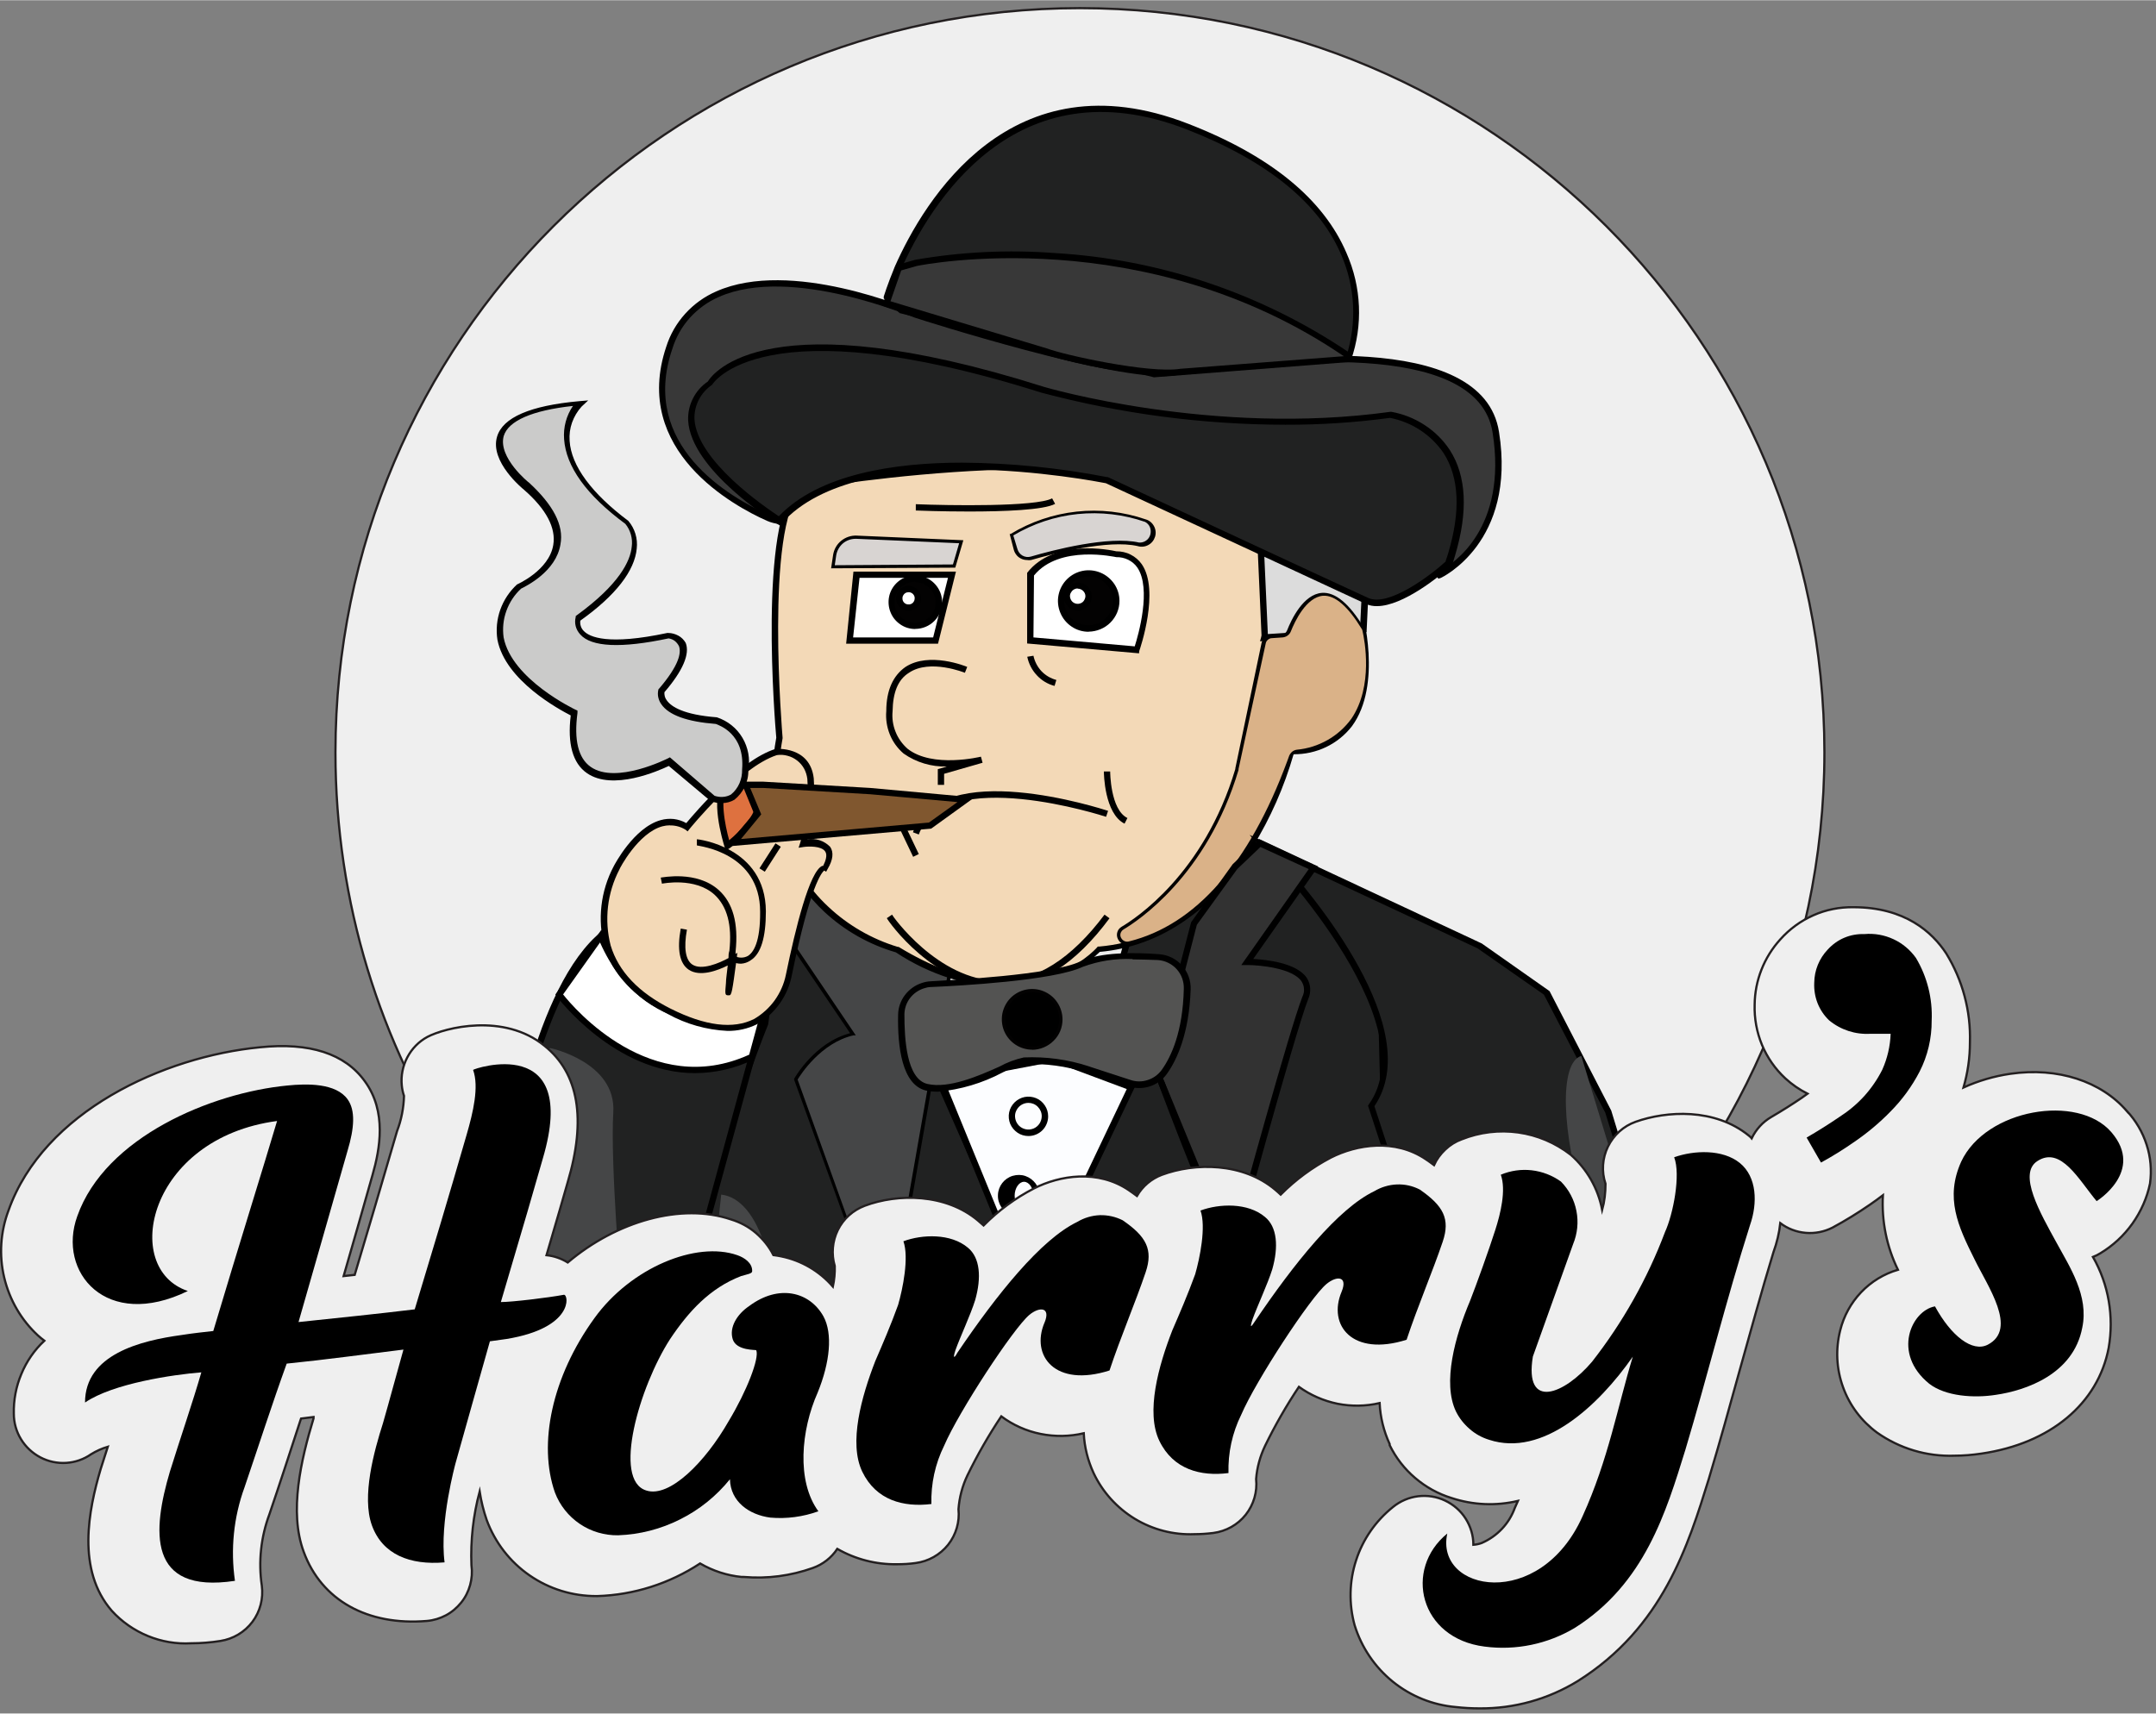 <svg:svg xmlns:svg="http://www.w3.org/2000/svg" fill="none" height="644" viewBox="0 0 195 155" width="810"><svg:rect x="0" y="0" width="195" height="155" fill="#808080" stroke="none"/><desc>schwesterseiten.com - Deutschlands f&#252;hrender Index f&#252;r Casino-Schwesterseite</desc><title>Harry'S Casino auf https://schwesterseiten.com/playatharrys-co/</title><svg:g clip-path="url(#clip0_805_3156)"><svg:path d="M69.81 129.347C70.74 129.177 71.68 128.997 72.61 128.817C74.46 126.987 77.02 125.827 79.81 125.637C87.82 125.087 95.67 123.207 103.7 122.607C104.6 122.537 105.49 122.487 106.39 122.427C117.39 120.407 128.38 118.347 139.43 116.637C141.04 116.387 142.65 116.407 144.17 116.707C157 104.447 165.01 87.187 165.01 68.037C165 30.857 134.85 0.717 97.67 0.717C60.49 0.717 30.34 30.857 30.34 68.047C30.34 95.297 46.53 118.757 69.81 129.347Z" fill="#EFEFEF" stroke="#231F20" stroke-miterlimit="10" stroke-width="0.2"/><svg:path d="M132.84 122.997L125.65 103.977L121.92 120.757C125.62 121.217 129.22 122.127 132.84 122.997Z" fill="#212222"/><svg:path d="M122.21 120.787L125.73 104.967L132.53 122.927C132.75 122.977 132.98 123.037 133.2 123.087L125.6 102.987L121.65 120.727C121.84 120.747 122.02 120.767 122.21 120.787Z" fill="black"/><svg:path d="M71.67 47.017C70.94 47.207 70.16 47.147 69.47 46.837C66.26 45.407 57.47 40.567 60.53 31.437C64.26 20.357 82.84 28.437 82.84 28.437C82.84 28.437 101.02 34.257 105.95 33.647C110.88 33.037 133.74 29.107 135.3 39.037C136.86 48.967 130.2 51.937 130.2 51.937L129.02 50.137L103.22 38.787L71.67 47.017Z" fill="#383838"/><svg:path d="M130.09 52.337L128.87 50.337L103.23 39.087L71.74 47.286C70.95 47.496 70.11 47.426 69.36 47.096C66.42 45.786 57.08 40.786 60.26 31.346C60.61 30.236 61.2 29.216 61.98 28.357C62.76 27.497 63.72 26.806 64.78 26.346C71.52 23.346 82.31 27.936 82.94 28.206C83.57 28.477 101.13 33.986 105.94 33.437L107.58 33.227C114.84 32.227 134.14 29.716 135.58 39.066C137.16 49.066 130.38 52.236 130.31 52.267L130.09 52.337ZM103.28 38.486L129.28 49.916L130.28 51.606C131.42 50.996 136.37 47.797 135 39.117C133.63 30.436 114.73 32.816 107.62 33.757C106.95 33.846 106.39 33.926 105.96 33.967C100.96 34.536 83.47 28.966 82.73 28.716C82.62 28.716 71.58 23.927 65.02 26.846C64.02 27.276 63.13 27.927 62.4 28.727C61.67 29.537 61.13 30.497 60.81 31.537C57.81 40.276 65.97 44.977 69.6 46.587C70.23 46.867 70.93 46.926 71.6 46.746L103.28 38.486Z" fill="black"/><svg:path d="M80.21 26.887C80.5 25.977 80.83 25.087 81.21 24.217C83.86 18.347 91.64 5.297 107.42 11.427C127.5 19.227 121.99 32.427 121.99 32.427L104.39 33.807L81.47 28.037L80.21 26.887Z" fill="#212222"/><svg:path d="M104.37 34.117L81.37 28.307L79.93 26.977V26.807C79.93 26.807 80.27 25.707 80.93 24.107C83.58 18.107 91.47 4.957 107.46 11.177C114.89 14.057 119.71 17.997 121.79 22.887C123.14 25.947 123.29 29.407 122.19 32.567L122.12 32.727L104.37 34.117ZM81.61 27.777L104.42 33.547L121.78 32.187C122.73 29.197 122.57 25.967 121.33 23.087C119.33 18.347 114.59 14.517 107.33 11.687C91.78 5.647 84.09 18.517 81.51 24.327C80.98 25.537 80.66 26.437 80.51 26.797L81.61 27.777Z" fill="black"/><svg:path d="M120.68 120.617C122.38 120.777 124.05 121.047 125.71 121.367L124.75 84.647C124.75 82.927 122.12 80.416 120.41 80.416L105.66 71.826L93.19 116.827L93.21 123.477C102.59 126.507 111.17 119.727 120.68 120.617Z" fill="#212222"/><svg:path d="M93.49 123.567L93.47 116.827L105.84 72.247L120.33 80.647H120.41C121.96 80.647 124.41 83.047 124.47 84.597L125.43 121.317C125.62 121.357 125.8 121.387 125.99 121.427L125.02 84.647C124.97 82.817 122.33 80.217 120.48 80.137L105.48 71.407L92.92 116.707V123.377C93.11 123.447 93.3 123.507 93.49 123.557V123.567Z" fill="black"/><svg:path d="M79.46 132.007C79.51 131.407 79.62 130.787 79.79 130.157C81.12 125.317 87.13 121.107 92.19 123.117C92.57 123.267 92.95 123.397 93.33 123.517L93.28 116.787L77.77 81.556H65.24L64.02 133.967C68.97 132.497 74.14 131.947 79.46 132.007Z" fill="#212222"/><svg:path d="M93.07 123.437C93.26 123.497 93.45 123.557 93.64 123.607L93.59 116.727L77.95 81.267H64.95L63.73 134.047L64.31 133.887L65.51 81.837H77.58L93.02 116.847L93.07 123.437Z" fill="black"/><svg:path d="M79.79 130.147C79.92 129.677 80.1 129.217 80.32 128.767C81.17 111.257 82.83 92.397 86.1 86.997L71.35 76.227L69.23 92.537C63.82 105.897 61.31 120.247 61.86 134.647C67.53 132.727 73.49 131.837 79.46 131.987C79.51 131.387 79.62 130.777 79.79 130.147Z" fill="#212222"/><svg:path d="M79.98 129.597C80.16 129.097 80.38 128.597 80.65 128.117C81.51 110.807 83.16 92.387 86.34 87.147L86.48 86.917L71.13 75.717L68.95 92.457C63.57 105.897 61.07 120.307 61.59 134.767L62.15 134.567C61.65 120.237 64.15 105.957 69.48 92.647L71.55 76.767L85.73 87.087C82.45 92.927 80.81 112.057 79.98 129.597Z" fill="black"/><svg:path d="M80.24 120.467L72.02 97.647C72.02 97.647 73.94 94.247 77.21 93.537L72.02 85.867L71.39 76.227L84.58 84.737L86.14 87.007L80.24 120.467Z" fill="#454647"/><svg:path d="M80.28 121.017L71.82 97.647V97.587C71.89 97.457 73.73 94.257 76.89 93.457L71.8 85.936L71.15 75.936L84.66 84.647L86.25 86.966L80.28 121.017ZM72.14 97.647L80.14 119.917L85.9 87.026L84.39 84.826L71.51 76.496L72.12 85.826L77.4 93.647H77.2C74.26 94.306 72.4 97.216 72.14 97.647Z" fill="black"/><svg:path d="M61.71 118.647C61.71 118.647 43.13 122.047 46.25 104.747C46.25 104.747 48.66 88.307 55.19 84.047L69.58 89.817L61.71 118.647Z" fill="#212222"/><svg:path d="M58.13 119.197C55.13 119.197 51.07 118.627 48.36 115.927C45.88 113.447 45.08 109.647 46.02 104.647C46.12 103.987 48.53 88.037 55.08 83.757L55.21 83.677L69.92 89.647L61.92 118.897H61.74C60.55 119.097 59.34 119.197 58.13 119.197ZM55.22 84.347C49.02 88.647 46.56 104.647 46.53 104.777C45.67 109.577 46.42 113.187 48.76 115.517C52.76 119.517 60.25 118.517 61.48 118.377L69.24 89.966L55.22 84.347Z" fill="black"/><svg:path d="M49.8 94.806C49.8 94.806 55.75 96.076 55.47 100.617C55.19 105.157 56.18 116.787 56.18 116.787L56.75 118.897C56.75 118.897 46.97 121.027 45.9 106.897C45.9 106.847 47.39 94.806 49.8 94.806Z" fill="#454647"/><svg:path d="M50.58 89.957C50.58 89.957 58.12 100.217 68.02 95.647L69.02 91.807C69.02 91.807 58.72 95.387 54.33 84.647L50.58 89.957Z" fill="white"/><svg:path d="M62.86 97.067C55.56 97.067 50.42 90.207 50.35 90.126L50.23 89.957L54.4 84.087L54.59 84.567C56.37 88.906 59.32 91.386 63.35 91.947C65.23 92.197 67.14 92.037 68.95 91.487L69.46 91.306L68.24 95.796L68.12 95.856C66.48 96.647 64.68 97.056 62.86 97.067ZM50.93 89.947C51.93 91.216 58.93 99.416 67.76 95.397L68.64 92.166C66.52 92.716 58.24 94.166 54.27 85.246L50.93 89.947Z" fill="black"/><svg:path d="M70.5 66.727C70.5 66.727 68.8 47.307 72.34 44.037C72.34 44.037 102.26 38.657 112.9 45.887C112.9 45.887 116.44 54.247 114.6 56.947L114.4 57.657L116.4 57.507C116.4 57.507 118.4 50.847 122.93 55.247C122.93 55.247 126.47 67.707 116.83 67.997C116.83 67.997 112.72 84.737 99.39 85.867C99.39 85.867 93.18 93.247 81.1 85.867C81.14 85.867 67.67 82.647 70.5 66.727Z" fill="#F3D9B7"/><svg:path d="M91.21 89.407C87.58 89.277 84.05 88.147 81.02 86.137C78.61 85.437 76.39 84.177 74.55 82.467C71.76 79.867 68.73 75.027 70.21 66.717C70.1 65.497 68.58 47.107 72.14 43.827H72.28C73.52 43.537 102.45 38.437 113.02 45.647H113.09V45.727C113.24 46.067 116.64 54.187 114.79 57.017L114.71 57.297L116.16 57.187C116.41 56.477 117.39 53.997 119.3 53.497C120.48 53.187 121.75 53.687 123.09 54.987L123.15 55.047V55.117C123.23 55.387 125.04 61.907 122.28 65.677C121.66 66.477 120.86 67.127 119.94 67.567C119.02 68.007 118.02 68.227 117 68.217C116.15 71.167 114.91 73.987 113.3 76.607C109.75 82.307 104.97 85.607 99.47 86.097C97.26 88.247 94.29 89.437 91.21 89.407ZM72.48 44.307C69.15 47.597 70.77 66.517 70.78 66.707V66.777C69.62 73.257 71.02 78.387 74.93 82.027C76.71 83.697 78.86 84.937 81.2 85.647H81.28C93.03 92.817 99.15 85.777 99.21 85.707L99.29 85.617H99.4C112.4 84.517 116.55 68.127 116.59 67.957L116.65 67.747H116.86C117.82 67.777 118.77 67.587 119.64 67.187C120.51 66.787 121.27 66.177 121.86 65.427C124.31 62.087 122.86 56.147 122.66 55.427C121.5 54.317 120.42 53.877 119.47 54.127C117.59 54.617 116.68 57.597 116.67 57.627L116.61 57.807L113.96 57.997L114.29 56.847C115.93 54.437 112.94 46.977 112.59 46.127C102.47 39.237 74.23 43.997 72.48 44.307Z" fill="black"/><svg:path d="M90.48 89.327H90.33C84.49 89.227 80.33 83.327 80.21 83.047L80.68 82.727C80.68 82.787 84.8 88.667 90.34 88.727C93.69 88.787 96.9 86.727 99.9 82.727L100.35 83.057C97.28 87.207 93.96 89.327 90.48 89.327Z" fill="black"/><svg:path d="M101.71 74.497C99.88 73.577 99.84 69.937 99.84 69.777H100.41C100.41 69.777 100.41 73.227 101.97 73.987L101.71 74.497Z" fill="black"/><svg:path d="M80.7 72.217L80.19 72.467L82.59 77.497L83.1 77.247L80.7 72.217Z" fill="black"/><svg:path d="M83.1 75.477L82.57 75.277C85.06 68.407 99.57 73.137 100.22 73.337L100.04 73.877C99.89 73.827 85.41 69.117 83.1 75.477Z" fill="black"/><svg:path d="M85.39 70.987H84.82V69.567L85.64 69.327C84.25 69.367 82.87 68.957 81.73 68.157C81.18 67.687 80.75 67.097 80.48 66.427C80.21 65.757 80.1 65.037 80.16 64.317C80.16 62.427 80.78 61.097 81.9 60.317C84.05 58.917 87.35 60.257 87.48 60.317L87.27 60.847C87.27 60.847 84.11 59.557 82.21 60.847C81.21 61.467 80.76 62.637 80.73 64.327C80.67 64.957 80.76 65.597 81 66.187C81.23 66.777 81.61 67.297 82.08 67.717C84.34 69.507 88.68 68.447 88.72 68.437L88.87 68.987L85.39 69.987V70.987Z" fill="black"/><svg:path d="M75.33 51.257L86.33 51.197L86.97 48.996L77.49 48.587C77.01 48.556 76.54 48.706 76.17 49.007C75.8 49.306 75.56 49.736 75.49 50.206L75.33 51.257Z" fill="#D8D4D2"/><svg:path d="M75.17 51.397L75.35 50.187C75.43 49.687 75.68 49.227 76.08 48.907C76.47 48.587 76.97 48.416 77.47 48.437L87.13 48.856L86.4 51.337L75.17 51.397ZM77.38 48.727C76.96 48.727 76.55 48.877 76.23 49.147C75.91 49.426 75.7 49.806 75.63 50.227L75.5 51.117L86.19 51.047L86.75 49.127L77.46 48.727H77.38Z" fill="black"/><svg:path d="M77.45 51.987L76.85 57.937H84.62L86.1 51.987H77.45Z" fill="white"/><svg:path d="M84.84 58.217H76.53L77.19 51.697H86.46L84.84 58.217ZM77.16 57.647H84.4L85.74 52.257H77.74L77.16 57.647Z" fill="black"/><svg:path d="M93.19 51.977V57.977L102.83 58.827C102.83 58.827 105.83 50.316 100.98 50.176C101.02 50.136 95.6 48.856 93.19 51.977Z" fill="white"/><svg:path d="M103.02 59.087L92.9 58.197V51.807C95.33 48.667 100.48 49.747 100.96 49.857C101.41 49.857 101.86 49.947 102.26 50.157C102.66 50.357 103.01 50.657 103.27 51.027C104.91 53.417 103.12 58.657 103.04 58.877L103.02 59.087ZM93.47 57.647L102.63 58.457C102.95 57.457 104.17 53.227 102.86 51.317C102.65 51.017 102.36 50.777 102.03 50.617C101.7 50.457 101.33 50.377 100.97 50.387C100.92 50.387 95.82 49.207 93.52 52.047L93.47 57.647Z" fill="black"/><svg:path d="M95.38 62.036C94.76 61.877 94.2 61.536 93.77 61.066C93.33 60.596 93.04 60.017 92.91 59.397L93.47 59.306C93.58 59.827 93.83 60.306 94.19 60.697C94.56 61.087 95.02 61.356 95.54 61.496L95.38 62.036Z" fill="black"/><svg:path d="M91.48 48.357L91.83 49.647C91.87 49.787 91.94 49.927 92.03 50.037C92.12 50.157 92.23 50.257 92.36 50.327C92.49 50.397 92.63 50.447 92.78 50.467C92.93 50.487 93.08 50.467 93.22 50.437C95.39 49.807 100.28 48.557 102.95 49.167C103.23 49.227 103.52 49.187 103.76 49.047C104.01 48.907 104.19 48.677 104.28 48.407C104.36 48.127 104.34 47.837 104.21 47.577C104.08 47.317 103.86 47.127 103.58 47.027C101.59 46.337 99.48 46.097 97.38 46.317C95.29 46.537 93.27 47.227 91.48 48.327" fill="#D8D4D2"/><svg:path d="M92.91 50.647C92.69 50.647 92.48 50.597 92.29 50.487C92.14 50.407 92.01 50.297 91.91 50.157C91.81 50.027 91.73 49.867 91.69 49.707L91.32 48.287H91.41C93.22 47.187 95.26 46.497 97.37 46.267C99.48 46.037 101.61 46.277 103.62 46.967C103.94 47.057 104.21 47.277 104.37 47.577C104.53 47.867 104.57 48.217 104.47 48.537C104.37 48.857 104.16 49.127 103.86 49.287C103.57 49.447 103.22 49.487 102.9 49.387C100.24 48.767 95.27 50.067 93.25 50.647C93.13 50.667 93.02 50.667 92.9 50.647H92.91ZM91.65 48.427L92.02 49.647C92.09 49.897 92.25 50.117 92.48 50.247C92.71 50.377 92.98 50.407 93.23 50.337C95.23 49.747 100.3 48.437 103.03 49.067C103.26 49.077 103.48 49.017 103.66 48.887C103.85 48.757 103.98 48.567 104.04 48.347C104.1 48.127 104.09 47.897 104.01 47.687C103.93 47.477 103.77 47.307 103.57 47.197C101.61 46.517 99.53 46.277 97.47 46.487C95.41 46.697 93.42 47.367 91.64 48.427H91.65Z" fill="black"/><svg:path d="M87.68 46.257C85.18 46.257 83.02 46.176 82.83 46.166V45.596C85.77 45.717 93.71 45.846 95.16 45.066L95.43 45.566C94.4 46.127 90.78 46.257 87.68 46.257Z" fill="black"/><svg:path d="M113.89 46.507L123.6 50.987L123.32 56.907L116.44 57.517L114.4 57.657L113.89 46.507Z" fill="#DCDCDC"/><svg:path d="M114.12 57.956L113.59 46.056L123.9 50.806L123.6 57.166L116.47 57.797L114.12 57.956ZM114.2 46.956L114.67 57.346L116.42 57.227L123.02 56.647L123.28 51.166L114.2 46.956Z" fill="black"/><svg:path d="M101.54 83.957C102.54 83.367 109.01 79.247 111.9 69.597V69.527L114.27 58.197C114.3 58.037 114.39 57.897 114.51 57.797C114.63 57.697 114.78 57.627 114.94 57.617L115.94 57.547C116.08 57.536 116.21 57.486 116.32 57.407C116.43 57.327 116.52 57.206 116.57 57.077C117.19 55.526 119.57 50.617 123.24 56.806C123.27 56.877 123.3 56.947 123.32 57.017C123.57 58.117 125.32 66.767 117.26 67.947C117.13 67.967 117.01 68.017 116.91 68.097C116.81 68.177 116.73 68.287 116.69 68.406C115.79 70.746 111.88 82.876 102.11 85.287C101.96 85.326 101.81 85.326 101.66 85.287C101.52 85.237 101.39 85.147 101.3 85.017C101.21 84.897 101.16 84.746 101.16 84.587C101.16 84.437 101.2 84.287 101.29 84.156C101.36 84.067 101.44 84.007 101.54 83.957Z" fill="#DAB288"/><svg:path d="M101.94 85.457C101.79 85.457 101.64 85.427 101.51 85.357C101.38 85.287 101.26 85.187 101.18 85.057C101.08 84.907 101.02 84.737 101.02 84.557C101.02 84.377 101.08 84.207 101.18 84.057C101.25 83.967 101.34 83.887 101.44 83.827C102.66 83.107 108.9 79.047 111.73 69.547C111.73 69.527 111.73 69.507 111.73 69.487L114.1 58.157C114.14 57.967 114.24 57.797 114.38 57.677C114.53 57.557 114.71 57.477 114.9 57.467L115.9 57.397C116.01 57.397 116.12 57.347 116.21 57.277C116.3 57.207 116.37 57.117 116.41 57.017C116.8 56.017 117.88 53.747 119.56 53.617C120.78 53.527 122.05 54.617 123.33 56.727C123.37 56.807 123.41 56.887 123.43 56.977C123.62 57.807 124.43 62.107 122.43 65.147C121.83 65.977 121.07 66.657 120.18 67.167C119.29 67.677 118.31 67.987 117.3 68.077C117.2 68.087 117.1 68.137 117.02 68.197C116.94 68.257 116.88 68.347 116.84 68.447C116.84 68.587 116.72 68.767 116.64 68.967C113.18 78.367 108.3 83.897 102.16 85.417L101.94 85.457ZM101.61 84.077C101.54 84.117 101.48 84.167 101.44 84.237C101.37 84.337 101.33 84.447 101.33 84.567C101.33 84.687 101.37 84.797 101.44 84.897C101.51 85.007 101.62 85.087 101.74 85.137C101.86 85.177 102 85.187 102.12 85.147C108.12 83.657 112.98 78.147 116.41 68.877C116.49 68.677 116.55 68.497 116.6 68.357C116.66 68.217 116.75 68.087 116.87 67.987C116.99 67.887 117.14 67.827 117.29 67.807C118.27 67.717 119.21 67.417 120.06 66.937C120.91 66.457 121.65 65.797 122.23 64.997C124.23 62.047 123.42 57.867 123.23 57.057C123.22 56.997 123.2 56.927 123.16 56.877C121.94 54.877 120.77 53.817 119.67 53.877C118.14 54.007 117.12 56.177 116.75 57.107C116.69 57.257 116.59 57.387 116.46 57.477C116.33 57.577 116.18 57.627 116.02 57.647L115.02 57.717C114.89 57.717 114.77 57.777 114.67 57.867C114.57 57.947 114.5 58.067 114.48 58.187L112.02 69.557C112.02 69.557 112.02 69.607 112.02 69.637C109.16 79.237 102.84 83.347 101.6 84.077H101.61Z" fill="#030202"/><svg:path d="M70.5 47.157C70.5 47.157 58.11 39.507 64.23 34.647C64.23 34.647 68.37 26.997 94.32 35.217C94.32 35.217 109.5 39.757 125.8 37.487C125.8 37.487 134.74 38.767 131.33 50.107C131.05 51.107 131.01 51.107 131.05 50.957C131.09 50.807 126.05 55.427 123.68 54.327C121.31 53.227 100.13 43.397 100.13 43.397C100.13 43.397 77.87 38.797 70.5 47.157Z" fill="#212222"/><svg:path d="M124.54 54.817C124.2 54.827 123.85 54.757 123.54 54.617C121.22 53.547 100.95 44.127 100.02 43.697C99.02 43.507 77.75 39.347 70.69 47.347L70.54 47.527L70.33 47.397C70.01 47.207 62.49 42.507 62.24 38.027C62.21 37.337 62.36 36.647 62.67 36.037C62.98 35.417 63.44 34.887 64.02 34.497C64.47 33.747 69.39 27.047 94.41 34.977C94.56 35.027 109.71 39.467 125.76 37.237H125.84C126.91 37.427 127.93 37.837 128.84 38.427C129.75 39.017 130.53 39.787 131.13 40.697C132.64 43.047 132.79 46.257 131.61 50.217C131.32 51.217 131.27 51.357 131.07 51.347C130.28 52.027 126.92 54.817 124.54 54.817ZM87.02 41.837C91.42 41.867 95.82 42.307 100.14 43.147H100.21C100.42 43.247 121.37 52.997 123.75 54.077C125.58 54.917 129.41 52.017 130.75 50.787C130.75 50.677 130.86 50.457 130.98 50.037C132.12 46.237 131.98 43.187 130.57 40.977C129.44 39.317 127.69 38.167 125.72 37.787C122.58 38.207 119.42 38.417 116.25 38.407C108.79 38.397 101.37 37.417 94.16 35.497C68.83 27.497 64.44 34.727 64.4 34.797C63.9 35.137 63.49 35.597 63.21 36.137C62.93 36.677 62.79 37.277 62.81 37.887C63.03 41.687 69.24 45.887 70.44 46.687C74.08 42.877 80.88 41.837 87.02 41.837Z" fill="black"/><svg:path d="M82.84 23.767C82.84 23.767 103.38 19.357 121.84 32.117L121.95 32.447L106.77 33.647C103.77 34.127 95.97 32.317 94.65 31.817L80.16 27.427L81.25 24.217L82.84 23.767Z" fill="#383838"/><svg:path d="M105.54 33.986C101.81 33.776 98.12 33.127 94.54 32.066L79.8 27.646L81.02 23.986L82.77 23.486C86.95 22.756 91.2 22.556 95.43 22.877C104.94 23.436 114.13 26.547 122.03 31.877H122.1L122.36 32.647L106.78 33.846C106.37 33.926 105.96 33.977 105.54 33.986ZM80.54 27.236L94.76 31.526C96.16 32.066 103.87 33.797 106.76 33.346L121.54 32.206C103.54 19.947 83.46 23.936 82.95 24.037L81.51 24.447L80.54 27.236Z" fill="black"/><svg:path d="M85.09 97.697L93.19 117.497L102.3 98.357L95.32 95.747L85.09 97.697Z" fill="#FCFDFF"/><svg:path d="M93.17 118.197L84.69 97.477L95.34 95.477L102.69 98.227L93.17 118.197ZM85.48 97.907L93.21 116.797L101.91 98.507L95.29 96.037L85.48 97.907Z" fill="black"/><svg:path d="M124.02 100.057L130.57 120.117L128.47 121.957C130.4 122.397 132.32 122.877 134.25 123.327C136.32 123.807 137.92 124.207 139.02 124.287C139.53 124.327 140.14 124.247 140.68 124.287C144 122.487 147.85 122.227 151.1 124.317C151.1 124.317 151.11 124.297 151.11 124.287C152.1 121.737 145.44 100.597 145.44 100.597L139.91 89.867L133.81 85.627L114.24 76.497C114.24 76.497 129.66 92.107 124.02 100.047V100.057Z" fill="#212222"/><svg:path d="M123.81 99.887L123.73 100.007L130.27 120.007L128.11 121.877C128.32 121.927 128.53 121.967 128.74 122.017L130.87 120.167L124.31 100.057C129 93.127 118.8 80.977 115.43 77.277L133.64 85.777L139.64 89.967L145.19 100.647C147.04 106.517 151.65 122.107 150.86 124.127C150.86 124.137 150.85 124.157 150.84 124.167C151 124.267 151.16 124.367 151.32 124.477C151.34 124.427 151.37 124.377 151.39 124.327C152.36 121.817 146.39 102.627 145.73 100.457L140.15 89.647L134.02 85.337L113.02 75.517L114.02 76.647C114.21 76.797 129.23 92.237 123.81 99.887Z" fill="black"/><svg:path d="M93.02 102.757C92.67 102.757 92.32 102.657 92.03 102.457C91.74 102.257 91.51 101.987 91.37 101.657C91.24 101.337 91.2 100.977 91.27 100.627C91.34 100.277 91.51 99.967 91.76 99.717C92.01 99.467 92.33 99.297 92.67 99.227C93.02 99.157 93.37 99.197 93.7 99.327C94.03 99.457 94.3 99.687 94.5 99.987C94.7 100.277 94.8 100.627 94.8 100.977C94.8 101.447 94.61 101.907 94.28 102.237C93.95 102.567 93.49 102.757 93.02 102.757ZM93.02 99.757C92.78 99.757 92.55 99.827 92.35 99.957C92.15 100.087 92 100.277 91.9 100.497C91.8 100.717 91.78 100.957 91.83 101.197C91.88 101.437 91.99 101.647 92.16 101.817C92.33 101.987 92.54 102.097 92.78 102.147C93.01 102.197 93.26 102.167 93.48 102.077C93.7 101.987 93.89 101.827 94.02 101.627C94.15 101.427 94.22 101.197 94.22 100.957C94.22 100.637 94.09 100.337 93.86 100.107C93.63 99.877 93.33 99.757 93.01 99.757H93.02Z" fill="black"/><svg:path d="M92.62 109.977C92.24 110.077 91.84 110.057 91.47 109.917C91.1 109.777 90.79 109.527 90.57 109.197C90.35 108.867 90.24 108.487 90.26 108.087C90.27 107.697 90.41 107.317 90.65 107.007C90.89 106.697 91.22 106.467 91.6 106.357C91.98 106.247 92.38 106.247 92.75 106.377C93.12 106.507 93.44 106.747 93.67 107.057C93.9 107.377 94.02 107.757 94.02 108.147C94.07 108.567 93.95 108.997 93.69 109.337C93.43 109.677 93.05 109.897 92.62 109.967V109.977ZM92.62 106.897C92.16 106.897 91.77 107.477 91.77 108.157C91.77 108.837 92.16 109.407 92.62 109.407C93.08 109.407 93.47 108.837 93.47 108.157C93.47 107.477 93.08 106.897 92.62 106.897Z" fill="black"/><svg:path d="M113.95 76.227L111.69 78.377L108.02 83.537L104.6 96.767L111.42 113.377C111.42 113.377 116.81 93.527 118.09 90.267C119.37 87.007 112.84 87.007 112.84 87.007L118.84 78.497L113.95 76.227Z" fill="#323232"/><svg:path d="M111.45 114.257L104.27 96.787L107.73 83.417L111.49 78.167L113.89 75.887L119.23 78.377L113.35 86.737C114.52 86.797 117.27 87.087 118.19 88.447C118.37 88.727 118.48 89.057 118.5 89.387C118.52 89.727 118.46 90.057 118.32 90.367C117.07 93.577 111.72 113.257 111.67 113.457L111.45 114.257ZM104.87 96.747L111.34 112.497C112.34 108.707 116.66 93.067 117.79 90.167C117.9 89.947 117.96 89.707 117.94 89.457C117.93 89.207 117.85 88.977 117.72 88.767C116.9 87.557 113.9 87.287 112.81 87.287H112.27L118.37 78.607L114 76.607L111.9 78.607L108.25 83.647L104.87 96.747Z" fill="black"/><svg:path d="M114.96 120.887C110.5 111.767 105.34 97.927 105.27 97.737L104.74 97.937C105.02 98.687 109.98 111.987 114.37 120.987C114.57 120.947 114.76 120.917 114.96 120.887Z" fill="black"/><svg:path d="M98.46 56.857C99.84 56.857 100.96 55.737 100.96 54.357C100.96 52.977 99.84 51.857 98.46 51.857C97.08 51.857 95.96 52.977 95.96 54.357C95.96 55.737 97.08 56.857 98.46 56.857Z" fill="#030202"/><svg:path d="M98.46 57.137C97.91 57.137 97.37 56.977 96.92 56.667C96.46 56.357 96.11 55.927 95.9 55.417C95.69 54.907 95.63 54.347 95.74 53.807C95.85 53.267 96.11 52.777 96.5 52.387C96.89 51.997 97.38 51.737 97.92 51.627C98.46 51.517 99.02 51.577 99.53 51.787C100.04 51.997 100.47 52.357 100.78 52.807C101.09 53.267 101.25 53.797 101.25 54.347C101.25 55.087 100.95 55.787 100.43 56.307C99.91 56.827 99.2 57.117 98.47 57.127L98.46 57.137ZM98.46 52.137C98.02 52.137 97.6 52.267 97.23 52.507C96.87 52.747 96.58 53.097 96.42 53.497C96.25 53.897 96.21 54.347 96.29 54.777C96.38 55.207 96.59 55.597 96.89 55.907C97.2 56.217 97.59 56.427 98.02 56.507C98.45 56.597 98.89 56.547 99.3 56.377C99.7 56.207 100.05 55.927 100.29 55.567C100.53 55.207 100.66 54.777 100.66 54.337C100.66 53.757 100.42 53.197 100.01 52.777C99.6 52.367 99.04 52.137 98.45 52.137H98.46Z" fill="black"/><svg:path d="M97.48 54.927C98.02 54.927 98.46 54.487 98.46 53.947C98.46 53.407 98.02 52.967 97.48 52.967C96.94 52.967 96.5 53.407 96.5 53.947C96.5 54.487 96.94 54.927 97.48 54.927Z" fill="white"/><svg:path d="M97.48 55.217C97.23 55.217 96.98 55.147 96.77 55.007C96.56 54.867 96.4 54.667 96.3 54.437C96.2 54.207 96.18 53.947 96.23 53.707C96.28 53.457 96.4 53.237 96.58 53.057C96.76 52.877 96.98 52.757 97.23 52.707C97.48 52.657 97.73 52.687 97.96 52.777C98.19 52.877 98.39 53.037 98.53 53.247C98.67 53.457 98.74 53.697 98.74 53.957C98.74 54.127 98.71 54.287 98.64 54.447C98.58 54.597 98.48 54.737 98.36 54.857C98.24 54.977 98.1 55.067 97.95 55.137C97.8 55.197 97.63 55.237 97.46 55.237L97.48 55.217ZM97.48 53.217C97.34 53.217 97.21 53.257 97.09 53.337C96.97 53.417 96.89 53.527 96.83 53.647C96.77 53.767 96.76 53.917 96.79 54.047C96.82 54.177 96.88 54.307 96.98 54.407C97.08 54.507 97.2 54.567 97.34 54.597C97.48 54.627 97.62 54.607 97.74 54.557C97.87 54.507 97.98 54.417 98.05 54.297C98.12 54.177 98.17 54.047 98.17 53.907C98.17 53.727 98.09 53.557 97.95 53.427C97.82 53.307 97.65 53.237 97.47 53.237V53.207L97.48 53.217Z" fill="black"/><svg:path d="M82.78 56.606C83.96 56.606 84.92 55.647 84.92 54.467C84.92 53.286 83.96 52.327 82.78 52.327C81.6 52.327 80.64 53.286 80.64 54.467C80.64 55.647 81.6 56.606 82.78 56.606Z" fill="#030202"/><svg:path d="M82.78 56.887C82.3 56.887 81.83 56.747 81.44 56.477C81.04 56.207 80.73 55.837 80.55 55.387C80.37 54.947 80.32 54.457 80.41 53.987C80.5 53.517 80.73 53.087 81.07 52.747C81.41 52.407 81.84 52.177 82.31 52.087C82.78 51.997 83.27 52.037 83.71 52.227C84.15 52.407 84.53 52.717 84.8 53.117C85.07 53.517 85.21 53.987 85.21 54.457C85.21 55.097 84.96 55.717 84.5 56.167C84.05 56.617 83.43 56.877 82.79 56.877L82.78 56.887ZM82.78 52.607C82.41 52.607 82.05 52.717 81.74 52.917C81.43 53.117 81.19 53.407 81.05 53.747C80.91 54.087 80.87 54.457 80.94 54.827C81.01 55.187 81.19 55.517 81.45 55.777C81.71 56.037 82.04 56.217 82.4 56.287C82.76 56.357 83.14 56.327 83.48 56.187C83.82 56.047 84.11 55.807 84.32 55.497C84.52 55.187 84.63 54.827 84.63 54.467C84.62 53.987 84.42 53.527 84.07 53.187C83.72 52.847 83.26 52.657 82.78 52.647V52.607Z" fill="black"/><svg:path d="M82.18 54.957C82.64 54.957 83.02 54.577 83.02 54.117C83.02 53.657 82.64 53.277 82.18 53.277C81.72 53.277 81.34 53.657 81.34 54.117C81.34 54.577 81.72 54.957 82.18 54.957Z" fill="white"/><svg:path d="M82.18 55.237C81.96 55.237 81.74 55.167 81.55 55.047C81.36 54.927 81.22 54.747 81.13 54.537C81.04 54.327 81.02 54.107 81.07 53.887C81.11 53.667 81.22 53.467 81.38 53.307C81.54 53.147 81.74 53.047 81.96 52.997C82.18 52.957 82.41 52.977 82.61 53.067C82.82 53.157 82.99 53.297 83.12 53.487C83.24 53.677 83.31 53.897 83.31 54.117C83.31 54.417 83.19 54.697 82.98 54.907C82.77 55.117 82.48 55.237 82.18 55.237ZM82.18 53.557C82.07 53.557 81.96 53.587 81.87 53.647C81.78 53.707 81.71 53.797 81.66 53.897C81.62 53.997 81.61 54.107 81.63 54.217C81.65 54.327 81.7 54.427 81.78 54.507C81.86 54.587 81.96 54.637 82.07 54.657C82.18 54.677 82.29 54.667 82.39 54.627C82.49 54.587 82.58 54.517 82.64 54.417C82.7 54.327 82.73 54.217 82.73 54.107C82.73 54.037 82.72 53.957 82.69 53.897C82.66 53.827 82.62 53.767 82.57 53.717C82.52 53.667 82.46 53.627 82.39 53.597C82.32 53.567 82.25 53.557 82.18 53.557Z" fill="black"/><svg:path d="M83.47 89.156C82.9 89.326 82.41 89.666 82.05 90.126C81.69 90.597 81.49 91.166 81.47 91.746C81.47 94.147 81.69 97.867 83.78 98.337C86.9 99.046 91.24 96.067 92.57 95.966C94.51 95.886 96.46 96.147 98.31 96.737L98.53 96.817L102.12 97.987C102.68 98.166 103.28 98.166 103.85 97.987C104.41 97.806 104.9 97.457 105.25 96.977C106.18 95.677 107.25 93.367 107.36 89.477C107.38 88.757 107.13 88.046 106.64 87.507C106.16 86.966 105.49 86.636 104.77 86.576C102.6 86.416 99.56 86.376 97.77 87.216C95.1 88.466 86.08 88.927 84.15 89.016C83.92 89.016 83.69 89.067 83.47 89.136V89.156Z" fill="#535352"/><svg:path d="M84.86 98.747C84.49 98.747 84.13 98.717 83.77 98.647C81.57 98.147 81.17 94.647 81.23 91.777C81.24 91.137 81.46 90.507 81.85 89.997C82.24 89.487 82.78 89.097 83.39 88.907C83.65 88.817 83.92 88.767 84.19 88.757C86.02 88.647 95.07 88.207 97.7 86.967C99.53 86.107 102.6 86.137 104.84 86.307C105.64 86.367 106.38 86.727 106.91 87.327C107.44 87.927 107.72 88.697 107.69 89.497C107.55 93.497 106.44 95.887 105.53 97.147C105.15 97.677 104.61 98.067 103.99 98.267C103.37 98.467 102.7 98.467 102.08 98.267L98.49 97.097C98.41 97.077 98.33 97.047 98.25 97.007C96.44 96.437 94.54 96.177 92.64 96.257C91.94 96.427 91.27 96.687 90.64 97.027C88.85 97.977 86.88 98.557 84.86 98.747ZM102.44 86.747C100.91 86.677 99.38 86.917 97.94 87.447C95.28 88.707 86.76 89.167 84.21 89.277C83.99 89.277 83.77 89.327 83.56 89.397C83.06 89.557 82.62 89.867 82.3 90.287C81.98 90.707 81.81 91.217 81.8 91.737C81.8 93.907 81.97 97.607 83.89 98.047C85.81 98.487 88.5 97.327 90.39 96.477C91.08 96.097 91.83 95.817 92.6 95.647C94.59 95.557 96.58 95.827 98.47 96.447L98.67 96.517L102.26 97.687C102.76 97.857 103.31 97.857 103.81 97.687C104.32 97.527 104.75 97.207 105.07 96.777C105.93 95.577 106.98 93.337 107.07 89.437C107.09 88.787 106.87 88.157 106.43 87.667C106 87.187 105.39 86.887 104.75 86.837C104.07 86.817 103.26 86.777 102.44 86.777V86.747Z" fill="black"/><svg:path d="M136.36 121.787C136.36 121.787 134.72 119.787 132.88 119.787C132.4 119.817 131.93 119.957 131.52 120.207C131.1 120.447 130.75 120.787 130.49 121.187L130.04 120.837C130.36 120.367 130.78 119.977 131.27 119.687C131.76 119.407 132.31 119.247 132.88 119.217C134.99 119.217 136.73 121.307 136.8 121.397L136.36 121.787Z" fill="black"/><svg:path d="M104.58 123.437C101.92 119.807 98.11 117.547 93.85 117.547V123.667C97.51 124.687 101.05 124.257 104.58 123.437Z" fill="#454647"/><svg:path d="M150.84 121.147C148.84 121.747 145.52 116.497 143.36 109.417C141.2 102.337 141.02 96.117 143.02 95.507" fill="#454647"/><svg:path d="M66.7 133.257C68.52 130.077 69.62 126.537 69.92 122.887C70.75 115.057 68.65 108.417 65.23 108.057L62.42 134.467C63.83 133.987 65.25 133.647 66.7 133.257Z" fill="#454647"/><svg:path d="M74.61 78.496C74.61 78.496 73.48 77.787 71.35 88.136C71.35 88.136 69.98 96.207 60.53 91.466C51.08 86.727 55.75 78.466 55.75 78.466C55.75 78.466 58.75 72.666 62.13 74.787C62.13 74.787 66.67 69.117 70.22 67.987C70.58 67.937 70.95 67.957 71.3 68.057C71.65 68.157 71.98 68.317 72.27 68.537C72.56 68.757 72.8 69.037 72.98 69.356C73.16 69.677 73.27 70.026 73.31 70.386C73.43 72.347 73.2 74.317 72.63 76.197C72.63 76.197 76.17 75.697 74.61 78.487V78.496Z" fill="#F3D9B7"/><svg:path d="M65.8 93.246C63.91 93.156 62.06 92.636 60.4 91.716C57.4 90.197 55.4 88.147 54.67 85.647C54.02 83.197 54.32 80.587 55.51 78.347C55.58 78.216 57.33 74.847 59.76 74.177C60.14 74.067 60.55 74.037 60.94 74.076C61.34 74.126 61.72 74.246 62.07 74.447C62.91 73.447 66.87 68.776 70.13 67.737H70.19C70.19 67.737 73.26 67.457 73.6 70.397C73.73 72.257 73.53 74.117 73.02 75.906C73.39 75.847 73.77 75.886 74.13 75.996C74.49 76.117 74.81 76.317 75.08 76.587C75.42 77.076 75.35 77.766 74.86 78.587L74.72 78.847L74.55 78.737C74.33 78.897 73.29 80.056 71.63 88.147C71.46 89.076 71.09 89.966 70.54 90.746C69.99 91.526 69.28 92.177 68.46 92.647C67.63 93.056 66.72 93.257 65.8 93.246ZM60.6 74.647C60.37 74.647 60.14 74.677 59.91 74.737C57.72 75.326 56.02 78.587 56.02 78.647C54.92 80.757 54.64 83.207 55.23 85.516C55.94 87.867 57.77 89.787 60.66 91.237C63.79 92.806 66.33 93.117 68.21 92.166C68.94 91.737 69.58 91.156 70.07 90.477C70.56 89.787 70.91 89.007 71.08 88.166C71.95 83.936 73.22 78.806 74.37 78.317H74.45C74.67 77.886 74.86 77.317 74.63 77.007C74.28 76.496 73.1 76.546 72.68 76.606L72.23 76.677L72.37 76.246C72.94 74.367 73.16 72.406 73.02 70.447C72.98 70.126 72.88 69.806 72.73 69.526C72.57 69.237 72.36 68.987 72.1 68.787C71.84 68.587 71.55 68.436 71.23 68.356C70.91 68.266 70.59 68.246 70.26 68.296C66.85 69.416 62.39 74.947 62.35 74.996L62.19 75.197L62.02 75.056C61.6 74.787 61.1 74.647 60.6 74.656V74.647Z" fill="black"/><svg:path d="M65.94 90.026H65.86C65.56 90.026 65.57 89.906 65.66 88.906C65.66 88.537 65.75 88.026 65.82 87.326C64.93 87.776 63.31 88.397 62.29 87.707C61.47 87.156 61.22 85.897 61.57 83.987L62.13 84.087C61.83 85.737 62 86.826 62.61 87.237C63.45 87.806 65.07 87.106 65.89 86.656C65.89 86.447 65.89 86.227 65.97 85.996C66.22 83.656 65.77 81.996 64.63 80.927C62.85 79.306 59.9 79.927 59.87 79.927L59.76 79.376C59.89 79.376 63.01 78.707 65.01 80.507C66.29 81.666 66.8 83.507 66.53 86.067V86.287L66.69 86.177L66.62 86.776C66.22 89.737 66.18 90.026 65.94 90.026Z" fill="black"/><svg:path d="M67.02 87.167C66.73 87.167 66.44 87.097 66.18 86.977L66.44 86.467C66.63 86.567 66.83 86.617 67.04 86.617C67.25 86.617 67.45 86.567 67.64 86.467C68.16 86.137 68.77 85.197 68.75 82.467C68.75 77.117 63.26 76.537 63.03 76.467V75.907C63.09 75.907 69.24 76.567 69.27 82.427C69.27 84.797 68.82 86.297 67.88 86.867C67.63 87.047 67.33 87.147 67.02 87.167Z" fill="black"/><svg:path d="M70.14 76.277L68.69 78.537L69.17 78.847L70.62 76.587L70.14 76.277Z" fill="black"/><svg:path d="M65.79 76.477C65.79 76.477 63.6 69.477 67.3 71.026C71 72.576 65.79 76.477 65.79 76.477Z" fill="#DE713F"/><svg:path d="M65.64 76.936L65.52 76.556C65.38 76.097 64.15 72.016 65.46 70.837C65.75 70.617 66.09 70.496 66.45 70.487C66.81 70.477 67.16 70.576 67.46 70.766C67.84 70.876 68.18 71.087 68.44 71.376C68.7 71.666 68.88 72.026 68.95 72.416C69.18 74.326 66.14 76.606 66.01 76.707L65.64 76.936ZM66.35 71.076C66.16 71.076 65.98 71.136 65.84 71.257C65.05 71.977 65.57 74.626 65.95 75.996C66.88 75.227 68.48 73.647 68.34 72.487C68.28 71.987 67.9 71.597 67.19 71.287C66.93 71.156 66.64 71.087 66.35 71.076Z" fill="black"/><svg:path d="M66.32 76.227L84.11 74.677L87.38 72.337L78.73 71.557L69.05 70.987H67.42L68.52 73.607L66.32 76.227Z" fill="#80572F"/><svg:path d="M65.66 76.567L68.19 73.567L67.02 70.697H69.02L78.71 71.266L88.13 72.126L84.22 74.947L65.66 76.567ZM67.85 71.266L68.85 73.656L67.02 75.886L84.02 74.397L86.6 72.546L78.71 71.837L69.02 71.266H67.85Z" fill="black"/><svg:path d="M64.49 72.197L60.49 68.857C60.49 68.857 50.61 73.957 51.89 64.457C51.89 64.457 40.97 59.357 46.89 52.977C46.89 52.977 54.27 49.857 47.6 43.897C47.6 43.897 39.66 37.517 52.42 36.387C52.42 36.387 47.88 40.637 56.68 47.157C56.68 47.157 59.94 50.417 52.28 55.807C52.28 55.807 51.19 59.357 60.46 57.367C60.46 57.367 63.81 57.797 59.74 62.477C59.74 62.477 59.03 64.747 64.74 65.167C64.74 65.167 67.65 65.927 67.34 69.587C67.03 73.247 64.49 72.197 64.49 72.197Z" fill="#CBCBCA"/><svg:path d="M65.3 72.647C64.99 72.647 64.68 72.597 64.38 72.487H64.31L60.49 69.276C59.58 69.707 55.41 71.567 53.07 69.916C51.8 69.026 51.31 67.266 51.62 64.707C50.62 64.186 45.71 61.577 44.99 57.856C44.85 56.947 44.94 56.007 45.25 55.136C45.56 54.267 46.08 53.486 46.76 52.856C46.76 52.856 49.66 51.596 50.04 49.286C50.3 47.746 49.41 46.047 47.39 44.286C47.28 44.197 44.27 41.746 44.96 39.477C45.48 37.746 47.96 36.676 52.38 36.276L53.2 36.206L52.6 36.767C52.22 37.187 51.93 37.676 51.74 38.206C51.55 38.736 51.48 39.306 51.52 39.867C51.66 42.127 53.52 44.627 56.83 47.106C57.12 47.447 57.34 47.846 57.47 48.276C57.6 48.706 57.64 49.157 57.59 49.606C57.41 51.606 55.69 53.856 52.49 56.127C52.46 56.297 52.48 56.467 52.53 56.627C52.58 56.786 52.67 56.937 52.79 57.056C53.31 57.617 54.99 58.386 60.35 57.246H60.44C60.76 57.246 61.07 57.337 61.35 57.486C61.63 57.636 61.86 57.867 62.02 58.147C62.41 59.147 61.76 60.666 60.1 62.596C60.08 62.727 60.1 62.867 60.13 62.996C60.17 63.127 60.23 63.246 60.31 63.346C60.71 63.916 61.83 64.647 64.84 64.876C65.81 65.197 66.63 65.847 67.15 66.727C67.67 67.606 67.86 68.636 67.68 69.636C67.7 70.156 67.59 70.666 67.37 71.136C67.15 71.606 66.82 72.016 66.42 72.337C66.08 72.537 65.69 72.636 65.3 72.636V72.647ZM64.63 71.977C64.87 72.056 65.13 72.097 65.39 72.076C65.65 72.056 65.9 71.987 66.12 71.856C66.45 71.587 66.71 71.237 66.88 70.847C67.05 70.457 67.13 70.026 67.12 69.597C67.39 66.356 65.03 65.597 64.75 65.477C62.14 65.276 60.48 64.677 59.81 63.687C59.68 63.507 59.59 63.297 59.54 63.077C59.49 62.856 59.49 62.627 59.54 62.416V62.367C61.47 60.136 61.62 59.007 61.41 58.437C61.32 58.257 61.19 58.096 61.03 57.967C60.87 57.846 60.68 57.767 60.47 57.736C56.19 58.647 53.47 58.526 52.47 57.367C52.28 57.157 52.14 56.907 52.07 56.636C52 56.367 52 56.077 52.07 55.806V55.717L52.15 55.657C56.02 52.846 57.02 50.727 57.14 49.426C57.19 49.066 57.16 48.697 57.06 48.337C56.96 47.986 56.79 47.657 56.56 47.377C53.02 44.757 51.19 42.187 51.02 39.706C50.94 38.647 51.22 37.587 51.82 36.706C48.14 37.106 45.98 38.047 45.56 39.426C45.02 41.367 47.82 43.647 47.85 43.647C50.02 45.647 51.02 47.496 50.69 49.236C50.29 51.697 47.58 53.007 47.13 53.236C46.53 53.786 46.08 54.477 45.8 55.246C45.52 56.017 45.44 56.837 45.55 57.647C46.28 61.447 51.99 64.156 52.05 64.186L52.23 64.266V64.477C51.9 66.927 52.3 68.567 53.42 69.356C55.72 70.977 60.37 68.606 60.42 68.587L60.59 68.496L64.63 71.977Z" fill="black"/><svg:path d="M93.37 94.807C94.81 94.807 95.97 93.647 95.97 92.207C95.97 90.767 94.81 89.607 93.37 89.607C91.93 89.607 90.77 90.767 90.77 92.207C90.77 93.647 91.93 94.807 93.37 94.807Z" fill="black"/><svg:path d="M93.37 94.947C92.83 94.947 92.29 94.787 91.84 94.487C91.39 94.187 91.03 93.757 90.82 93.257C90.61 92.757 90.56 92.197 90.66 91.667C90.77 91.137 91.03 90.637 91.41 90.257C91.79 89.877 92.29 89.607 92.82 89.507C93.35 89.397 93.91 89.457 94.41 89.667C94.91 89.877 95.34 90.227 95.64 90.687C95.94 91.137 96.1 91.677 96.1 92.217C96.1 92.947 95.81 93.637 95.29 94.147C94.78 94.657 94.08 94.947 93.36 94.957L93.37 94.947ZM93.37 89.747C92.88 89.747 92.41 89.887 92 90.157C91.6 90.427 91.28 90.807 91.09 91.257C90.9 91.707 90.86 92.197 90.95 92.677C91.04 93.157 91.28 93.597 91.62 93.937C91.96 94.277 92.4 94.517 92.88 94.607C93.36 94.697 93.85 94.657 94.3 94.467C94.75 94.277 95.13 93.967 95.4 93.557C95.67 93.157 95.81 92.677 95.81 92.187C95.81 91.537 95.55 90.907 95.09 90.447C94.63 89.987 94 89.727 93.35 89.727L93.37 89.747Z" fill="#030202"/><svg:path d="M192.37 100.507C190.05 97.807 186.12 96.507 181.83 97.127C180.37 97.337 178.94 97.757 177.59 98.367C177.97 97.047 178.17 95.677 178.17 94.297C178.26 91.457 177.51 88.647 176.02 86.227C174.77 84.327 172.31 82.057 167.64 82.057C166.39 82.037 165.15 82.277 164.01 82.787C162.87 83.287 161.85 84.037 161.02 84.967C159.55 86.587 158.72 88.687 158.7 90.867C158.66 92.117 158.89 93.357 159.36 94.507C159.84 95.657 160.56 96.697 161.48 97.547C162.08 98.097 162.75 98.557 163.48 98.927L162.95 99.307C162.08 99.897 161.16 100.477 160.2 101.037C159.43 101.487 158.82 102.157 158.43 102.967C158.39 102.917 158.35 102.867 158.3 102.827L158.17 102.717C155.08 100.207 150.73 100.477 147.94 101.467C146.84 101.857 145.94 102.667 145.43 103.717C144.92 104.767 144.84 105.977 145.21 107.077C145.21 107.877 145.12 108.677 144.91 109.447C144.54 107.507 143.54 105.747 142.06 104.447C140.68 103.377 139.05 102.677 137.32 102.437C135.59 102.197 133.83 102.407 132.2 103.057C131.65 103.257 131.15 103.567 130.72 103.977C130.29 104.377 129.94 104.857 129.7 105.387C129.42 105.177 129.17 104.997 128.97 104.867C126.16 102.957 122.7 103.527 120.37 104.707C118.69 105.587 117.16 106.717 115.83 108.057C115.67 107.907 115.51 107.757 115.35 107.627C112.41 105.137 108.07 105.157 105.08 106.267C104.13 106.627 103.34 107.297 102.83 108.177C102.55 107.967 102.3 107.797 102.1 107.657C99.29 105.747 95.83 106.317 93.5 107.507C91.82 108.377 90.29 109.507 88.96 110.847L88.47 110.417C85.54 107.937 81.2 107.947 78.21 109.067C77.15 109.467 76.28 110.247 75.78 111.257C75.28 112.267 75.18 113.437 75.5 114.517C75.52 115.137 75.46 115.767 75.33 116.377C74.12 114.977 72.48 114.017 70.67 113.647C70.43 113.597 70.19 113.557 69.95 113.527C69.56 112.757 69.02 112.087 68.37 111.527C67.72 110.967 66.95 110.557 66.13 110.307C61.62 108.777 55.77 110.457 51.35 114.197C50.77 113.837 50.11 113.607 49.43 113.537C50.36 110.387 51.05 107.997 51.35 106.927C53.04 101.237 52.35 97.077 49.24 94.587C45.55 91.587 40.24 92.957 38.66 93.787C37.88 94.207 37.25 94.857 36.84 95.637C36.43 96.417 36.25 97.307 36.34 98.187C36.37 98.507 36.44 98.827 36.54 99.127C36.51 100.217 36.3 101.297 35.91 102.317C34.48 107.247 33.35 111.047 32.08 115.317L31.08 115.427C31.93 112.497 32.74 109.647 33.7 106.257C34.36 103.947 35 100.547 33 97.807C31.2 95.297 28 94.267 23.52 94.727C14.78 95.567 3.94 100.547 0.77 109.487C0.04 111.427 -0.1 113.537 0.38 115.557C0.86 117.577 1.92 119.407 3.44 120.807C3.62 120.967 3.81 121.127 4.01 121.277C3.11 122.117 2.4 123.147 1.93 124.287C1.45 125.427 1.22 126.647 1.25 127.877C1.25 128.687 1.47 129.487 1.9 130.187C2.32 130.877 2.93 131.447 3.65 131.827C4.37 132.207 5.18 132.377 5.99 132.327C6.8 132.277 7.58 132.007 8.25 131.537C8.72 131.247 9.22 131.027 9.75 130.867C9.53 131.557 9.31 132.237 9.11 132.867C8 136.617 6.91 142.017 10.11 145.707C11.01 146.697 12.13 147.477 13.37 147.987C14.61 148.497 15.95 148.727 17.29 148.647C18.18 148.647 19.06 148.577 19.94 148.437C21.09 148.257 22.13 147.637 22.83 146.707C23.53 145.777 23.83 144.597 23.68 143.437C23.36 141.257 23.6 139.027 24.37 136.967C25.31 134.207 26.24 131.347 27.17 128.487L27.23 128.317L28.36 128.177V128.297C27.23 132.017 26.12 136.757 27.47 140.377C29.07 144.747 33.23 147.077 38.61 146.627C39.21 146.577 39.8 146.397 40.33 146.117C40.86 145.837 41.33 145.437 41.71 144.967C42.09 144.497 42.36 143.957 42.52 143.377C42.68 142.797 42.72 142.187 42.64 141.587C42.55 139.337 42.8 137.087 43.38 134.917C43.52 135.797 43.73 136.657 44.02 137.497C44.77 139.527 46.12 141.277 47.9 142.507C49.68 143.737 51.79 144.387 53.96 144.377H54.02C57.33 144.277 60.55 143.247 63.32 141.427C64.47 142.097 65.75 142.517 67.08 142.647H67.29C69.4 142.827 71.52 142.547 73.51 141.837C74.42 141.517 75.2 140.907 75.73 140.107C77.37 141.047 79.23 141.527 81.12 141.497C81.69 141.497 82.26 141.467 82.82 141.387C83.97 141.237 85.02 140.647 85.75 139.737C86.47 138.827 86.81 137.667 86.69 136.517C86.77 135.457 87.04 134.417 87.5 133.457C88.4 131.607 89.42 129.827 90.56 128.117C91.62 128.907 92.83 129.447 94.12 129.707C95.41 129.967 96.74 129.947 98.02 129.647C98.08 130.897 98.39 132.117 98.91 133.247C99.72 134.967 101.02 136.397 102.64 137.387C104.26 138.367 106.14 138.857 108.04 138.777C108.61 138.777 109.18 138.737 109.74 138.667C110.89 138.517 111.95 137.927 112.67 137.017C113.39 136.107 113.73 134.947 113.61 133.787C113.69 132.747 113.97 131.727 114.42 130.787C115.32 128.937 116.34 127.157 117.48 125.447C118.52 126.197 119.71 126.717 120.97 126.977C122.23 127.227 123.53 127.207 124.78 126.917C124.84 128.197 125.15 129.457 125.69 130.627C125.69 130.657 125.69 130.697 125.69 130.727C126.25 131.867 127.03 132.877 128 133.697C128.96 134.517 130.08 135.137 131.29 135.507C133.23 136.147 135.3 136.237 137.29 135.767L137.01 136.397C136.75 137.107 136.36 137.747 135.84 138.297C135.32 138.847 134.7 139.277 134.01 139.577C133.77 139.667 133.52 139.717 133.26 139.737C133.26 138.897 133.01 138.077 132.56 137.367C132.11 136.657 131.46 136.097 130.7 135.737C129.94 135.377 129.09 135.247 128.26 135.347C127.43 135.447 126.64 135.787 125.99 136.317C124.43 137.567 123.26 139.247 122.65 141.147C122.03 143.047 121.99 145.097 122.52 147.017C123.14 149.017 124.34 150.797 125.97 152.117C127.6 153.437 129.59 154.237 131.68 154.417C132.39 154.497 133.1 154.537 133.81 154.537C136.95 154.567 140.03 153.707 142.7 152.067C150.39 147.247 152.7 139.767 154.56 133.757L154.63 133.517C155.57 130.387 156.45 127.197 157.3 124.117C158.3 120.557 159.3 116.877 160.4 113.267C160.71 112.417 160.92 111.537 161.02 110.637C161.69 111.147 162.49 111.447 163.33 111.517C164.17 111.587 165.01 111.417 165.75 111.037C166.92 110.407 168.05 109.707 169.14 108.957C169.53 108.687 169.92 108.407 170.3 108.117C170.17 110.447 170.64 112.767 171.66 114.857C170.39 115.227 169.23 115.937 168.32 116.897C167.41 117.857 166.76 119.037 166.44 120.327C166.01 122.027 166.09 123.817 166.69 125.467C167.28 127.117 168.36 128.547 169.77 129.587C171.81 131.027 174.27 131.767 176.77 131.677C177.59 131.677 178.4 131.607 179.21 131.487C185.45 130.577 189.76 126.967 190.72 121.917C191.21 119.097 190.72 116.187 189.3 113.697C189.53 113.607 189.75 113.497 189.96 113.367C191.11 112.677 192.09 111.767 192.87 110.677C193.64 109.587 194.19 108.357 194.46 107.047C194.62 105.867 194.52 104.667 194.15 103.537C193.79 102.407 193.18 101.367 192.37 100.497V100.507Z" fill="#EFEFEF" stroke="#231F20" stroke-miterlimit="10" stroke-width="0.2"/><svg:path d="M22.12 134.527C21.13 137.237 20.84 140.147 21.25 142.997C13.25 144.217 13.81 138.387 15.36 133.137C16.25 130.267 17.46 126.747 18.21 124.137C15.68 124.337 10.21 125.137 7.69 126.867C7.69 122.517 12.69 121.267 16.44 120.757C17.5 120.587 18.51 120.487 19.29 120.397C21.64 112.517 23.81 105.617 25.06 101.397C13.4 102.947 10.89 114.747 16.99 116.777C9.61 120.377 5.15 115.067 6.99 110.007C9.52 102.847 19.12 98.847 25.99 98.187C27.78 98.007 30.38 97.957 31.44 99.437C32.16 100.437 32.05 102.037 31.44 104.067C29.82 109.787 28.61 113.927 27 119.587C30.91 119.177 34.22 118.837 37.51 118.437C39.24 112.707 40.51 108.507 42.21 102.617C42.79 100.617 43.34 98.307 42.79 96.777C42.79 96.667 52.45 93.397 49.1 104.777C48.61 106.527 47.15 111.537 45.3 117.777C46.3 117.777 49.56 117.387 51.01 117.117C51.45 117.117 51.89 120.117 45.82 121.117L44.31 121.327C44.02 122.327 41.21 132.327 41.21 132.327C41.21 132.327 39.73 137.687 40.21 141.327C37.07 141.597 34.59 140.607 33.64 137.987C32.69 135.367 33.84 131.237 34.64 128.727C35.1 127.147 36.04 123.657 36.49 122.077C32.97 122.507 29.49 122.987 25.93 123.347C24.62 126.967 23.38 130.827 22.12 134.527Z" fill="black"/><svg:path d="M74.02 136.707C72.63 137.207 71.14 137.407 69.67 137.277C67.77 137.027 66.07 135.847 66.02 133.807C64.79 135.327 63.26 136.567 61.51 137.437C59.77 138.317 57.86 138.807 55.91 138.877C54.67 138.897 53.46 138.537 52.44 137.847C51.42 137.157 50.63 136.167 50.19 135.007C48.66 130.637 49.9 124.567 53.76 119.237C57.07 114.647 62.99 112.237 66.69 113.537C67.33 113.757 68.06 114.247 68.03 114.987C68.03 115.207 67.6 115.257 67.03 115.427C64.2 116.517 62.27 118.637 60.6 121.137C57.83 125.437 55.37 133.897 58.46 134.827C60.57 135.507 63.8 132.237 65.9 128.557C67.54 125.847 68.7 122.837 68.4 122.137C68.4 122.077 66.6 122.207 66.27 121.137C65.94 120.067 66.65 118.887 67.76 118.137C70.44 116.137 73.23 116.837 74.48 119.077C75.32 120.627 75.08 123.207 73.95 125.977C72.45 129.347 72.02 133.977 74.02 136.707Z" fill="black"/><svg:path d="M94.47 119.647C95.06 118.227 94.03 118.167 93.1 118.937C91.64 120.167 86.71 127.697 85.39 130.777C84.58 132.417 84.19 134.227 84.24 136.047C81.72 136.357 79.24 135.717 77.99 133.127C76.74 130.537 77.91 126.347 79.16 123.127C79.8 121.647 80.57 119.867 81.23 118.037C81.65 116.587 82.23 113.757 81.71 112.277C83.4 111.647 85.99 111.547 87.54 112.857C88.65 113.767 88.78 115.557 88.2 117.597C87.78 118.947 86.85 120.907 86.41 122.147C86.11 123.077 86.41 122.717 86.6 122.347C90.18 117.057 94.14 112.117 97.43 110.527C98.05 110.157 98.75 109.947 99.47 109.917C100.19 109.897 100.9 110.057 101.54 110.377C103.68 111.847 104.31 113.027 103.62 115.077C102.71 117.777 101.34 120.977 100.35 123.967C95.43 125.537 93.2 122.637 94.47 119.637V119.647Z" fill="black"/><svg:path d="M121.34 116.847C121.93 115.427 120.91 115.367 119.97 116.147C118.51 117.367 113.58 124.897 112.26 127.977C111.45 129.617 111.06 131.427 111.11 133.247C108.6 133.567 106.11 132.927 104.86 130.337C103.61 127.747 104.78 123.547 106.03 120.337C106.67 118.857 107.44 117.077 108.1 115.257C108.52 113.797 109.1 110.967 108.58 109.497C110.27 108.867 112.86 108.767 114.41 110.077C115.52 110.977 115.65 112.777 115.07 114.817C114.65 116.157 113.72 118.127 113.28 119.357C112.98 120.297 113.23 119.927 113.47 119.567C117.05 114.267 121.01 109.327 124.3 107.747C124.92 107.377 125.62 107.167 126.34 107.137C127.06 107.107 127.77 107.267 128.41 107.597C130.55 109.077 131.18 110.257 130.49 112.307C129.58 115.007 128.21 118.197 127.22 121.187C122.3 122.747 120.07 119.867 121.34 116.847Z" fill="black"/><svg:path d="M152.43 131.157C150.69 136.767 148.76 143.257 142.43 147.257C139.98 148.717 137.11 149.317 134.28 148.947C128.38 148.207 126.94 141.947 130.9 138.717C129.75 143.987 139.27 145.777 143.13 137.167C145.48 131.997 146.29 127.277 147.68 122.717C144.53 127.227 139.52 131.827 134.68 130.237C134.03 130.037 133.43 129.707 132.92 129.257C132.41 128.817 131.98 128.277 131.68 127.667C130.45 125.077 131.6 120.877 132.96 117.667C133.54 116.187 134.68 113.017 135.24 111.257C135.71 109.797 136.24 107.647 135.74 106.257C136.62 105.887 137.59 105.747 138.54 105.857C139.49 105.967 140.4 106.317 141.18 106.877C141.9 107.607 142.39 108.537 142.58 109.537C142.78 110.547 142.67 111.587 142.28 112.537L138.64 122.707C137.84 127.597 141.48 126.147 144 123.167C146.77 119.617 149 115.667 150.59 111.447C151.33 109.837 152.03 106.257 151.42 104.677C153.22 104.037 155.81 103.937 157.36 105.197C158.91 106.457 158.98 108.817 158.28 110.817C156.11 117.647 154.44 124.437 152.43 131.157Z" fill="black"/><svg:path d="M189.63 108.647C188.02 106.717 186.4 103.647 184.28 105.017C182.47 106.167 184.54 109.737 186.01 112.417C187.2 114.607 188.94 117.207 188.33 120.097C187.53 124.317 183.21 125.777 180.54 126.167C178.54 126.487 175.96 126.307 174.49 125.167C171.09 122.407 172.89 118.547 175.01 118.167C176.47 120.847 178.39 122.347 179.78 121.637C182.52 120.217 179.78 116.367 178.58 113.897C177.08 110.897 175.91 108.347 177.38 105.077C179.6 100.317 187.94 98.887 190.97 102.417C194 105.947 189.63 108.647 189.63 108.647Z" fill="black"/><svg:path d="M174.71 92.317C174.72 93.916 174.35 95.496 173.62 96.927C172.93 98.257 172.05 99.466 171 100.527C169.98 101.577 168.85 102.517 167.64 103.337C166.69 103.997 165.71 104.607 164.7 105.157L163.4 102.897C164.45 102.287 165.45 101.657 166.4 101.007C167.21 100.487 167.95 99.867 168.6 99.156C169.25 98.436 169.8 97.636 170.24 96.766C170.7 95.737 170.96 94.636 171 93.507H169.17C167.81 93.587 166.48 93.156 165.43 92.287C164.97 91.847 164.62 91.317 164.39 90.737C164.16 90.147 164.06 89.516 164.09 88.886C164.1 87.766 164.54 86.697 165.31 85.886C165.73 85.427 166.24 85.056 166.81 84.817C167.38 84.576 168 84.466 168.63 84.487C169.53 84.406 170.43 84.567 171.25 84.947C172.07 85.326 172.77 85.916 173.29 86.647C174.31 88.356 174.8 90.326 174.71 92.317Z" fill="black"/></svg:g><svg:defs><svg:clipPath id="clip0_805_3156"><svg:rect fill="white" height="154.03" transform="translate(0 0.617)" width="194.63"/></svg:clipPath></svg:defs></svg:svg>